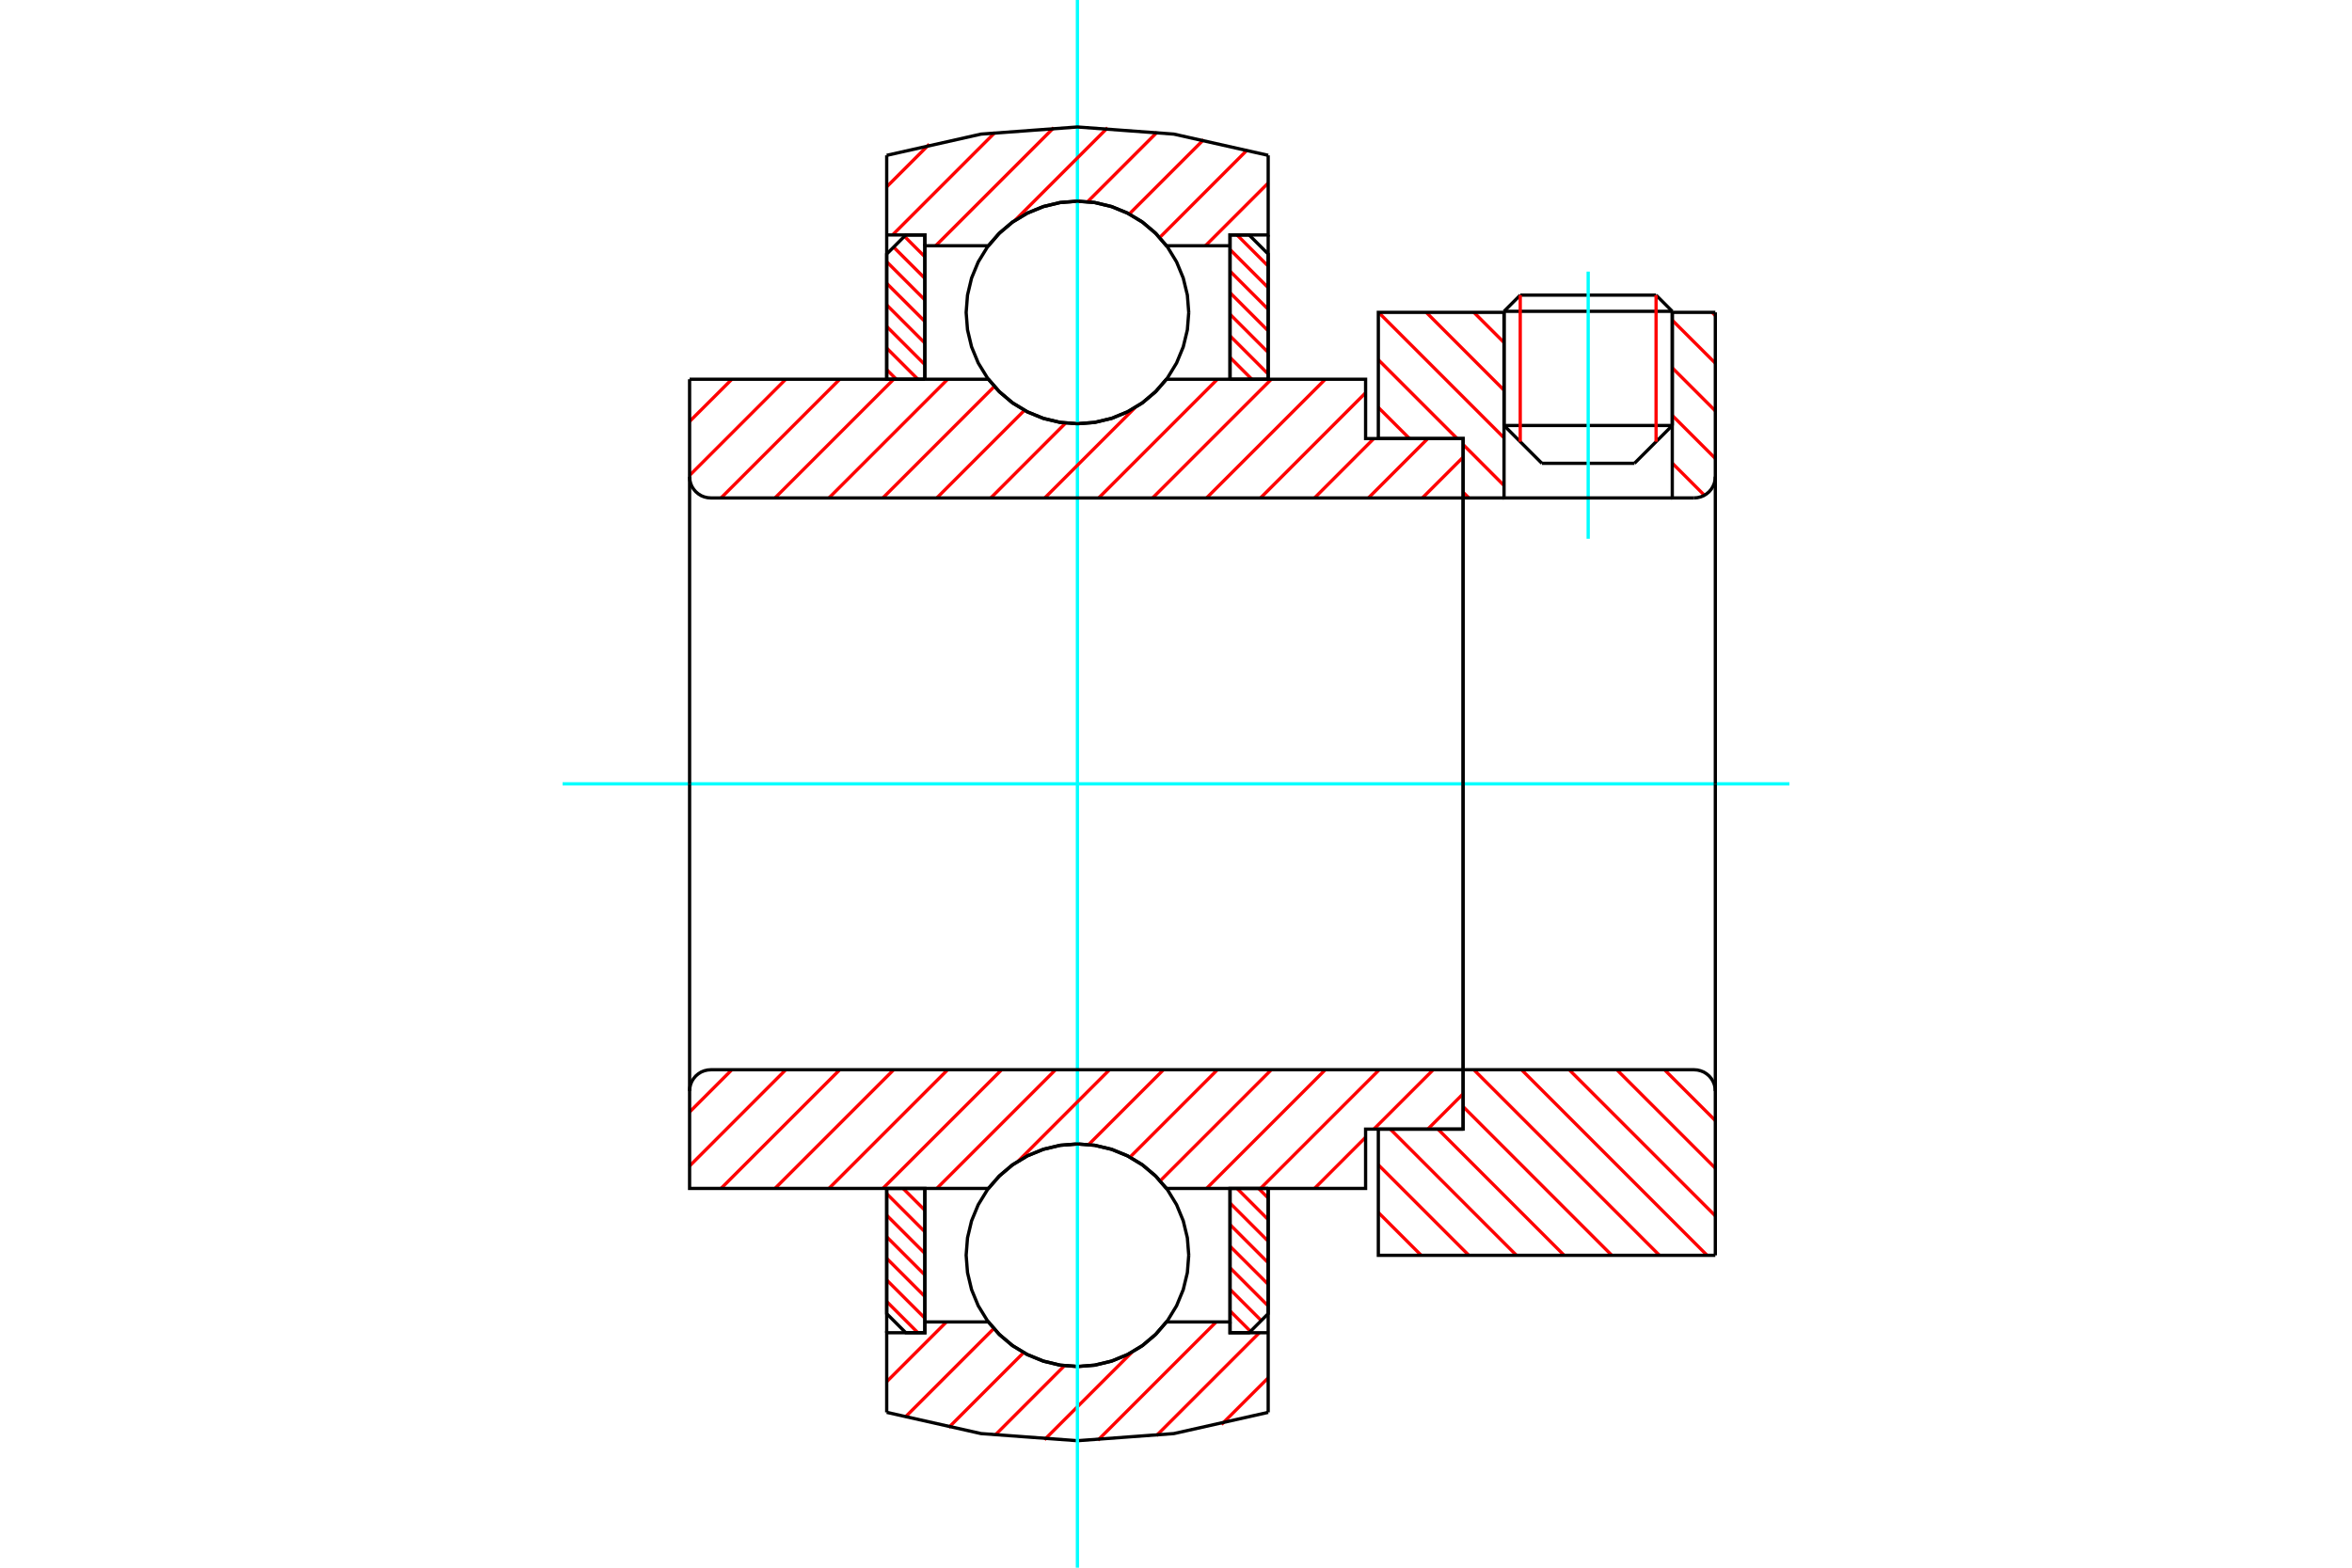 <?xml version="1.0" standalone="no"?>
<!DOCTYPE svg PUBLIC "-//W3C//DTD SVG 1.1//EN"
	"http://www.w3.org/Graphics/SVG/1.1/DTD/svg11.dtd">
<svg xmlns="http://www.w3.org/2000/svg" height="100%" width="100%" viewBox="0 0 36000 24000">
	<rect x="-1800" y="-1200" width="39600" height="26400" style="fill:#FFF"/>
	<g style="fill:none; fill-rule:evenodd" transform="matrix(1 0 0 1 0 0)">
		<g style="fill:none; stroke:#000; stroke-width:50; shape-rendering:geometricPrecision">
			<line x1="25596" y1="4766" x2="23021" y2="4766"/>
			<line x1="23269" y1="4518" x2="25348" y2="4518"/>
			<line x1="23021" y1="6514" x2="25596" y2="6514"/>
			<line x1="25017" y1="7093" x2="23600" y2="7093"/>
			<line x1="23269" y1="4518" x2="23021" y2="4766"/>
			<line x1="25596" y1="4766" x2="25348" y2="4518"/>
			<line x1="25017" y1="7093" x2="25596" y2="6514"/>
			<line x1="23021" y1="6514" x2="23600" y2="7093"/>
			<line x1="23021" y1="4766" x2="23021" y2="6514"/>
			<line x1="25596" y1="6514" x2="25596" y2="4766"/>
		</g>
		<g style="fill:none; stroke:#0FF; stroke-width:50; shape-rendering:geometricPrecision">
			<line x1="24309" y1="8248" x2="24309" y2="4158"/>
		</g>
		<g style="fill:none; stroke:#F00; stroke-width:50; shape-rendering:geometricPrecision">
			<line x1="25348" y1="4518" x2="25348" y2="6762"/>
			<line x1="23269" y1="6762" x2="23269" y2="4518"/>
			<line x1="13572" y1="19926" x2="14049" y2="20403"/>
			<line x1="13572" y1="19596" x2="14156" y2="20180"/>
			<line x1="13572" y1="19265" x2="14156" y2="19849"/>
			<line x1="13572" y1="18935" x2="14156" y2="19519"/>
			<line x1="13572" y1="18605" x2="14156" y2="19189"/>
			<line x1="13572" y1="18274" x2="14156" y2="18858"/>
			<line x1="13822" y1="18194" x2="14156" y2="18528"/>
			<line x1="14152" y1="18194" x2="14156" y2="18198"/>
		</g>
		<g style="fill:none; stroke:#000; stroke-width:50; shape-rendering:geometricPrecision">
			<polyline points="13572,18194 13572,20111 13864,20403 14156,20403 14156,18194 13572,18194"/>
		</g>
		<g style="fill:none; stroke:#0FF; stroke-width:50; shape-rendering:geometricPrecision">
			<line x1="8611" y1="12000" x2="27389" y2="12000"/>
		</g>
		<g style="fill:none; stroke:#F00; stroke-width:50; shape-rendering:geometricPrecision">
			<line x1="13572" y1="5659" x2="13719" y2="5806"/>
			<line x1="13572" y1="5329" x2="14049" y2="5806"/>
			<line x1="13572" y1="4998" x2="14156" y2="5582"/>
			<line x1="13572" y1="4668" x2="14156" y2="5252"/>
			<line x1="13572" y1="4338" x2="14156" y2="4921"/>
			<line x1="13572" y1="4007" x2="14156" y2="4591"/>
			<line x1="13678" y1="3783" x2="14156" y2="4261"/>
			<line x1="13843" y1="3618" x2="14156" y2="3931"/>
			<line x1="14152" y1="3597" x2="14156" y2="3600"/>
		</g>
		<g style="fill:none; stroke:#000; stroke-width:50; shape-rendering:geometricPrecision">
			<polyline points="14156,5806 14156,3597 13864,3597 13572,3889 13572,5806 14156,5806"/>
		</g>
		<g style="fill:none; stroke:#F00; stroke-width:50; shape-rendering:geometricPrecision">
			<line x1="19264" y1="18194" x2="19411" y2="18341"/>
			<line x1="18934" y1="18194" x2="19411" y2="18671"/>
			<line x1="18827" y1="18418" x2="19411" y2="19002"/>
			<line x1="18827" y1="18748" x2="19411" y2="19332"/>
			<line x1="18827" y1="19079" x2="19411" y2="19662"/>
			<line x1="18827" y1="19409" x2="19411" y2="19993"/>
			<line x1="18827" y1="19739" x2="19305" y2="20217"/>
			<line x1="18827" y1="20069" x2="19140" y2="20382"/>
			<line x1="18827" y1="20400" x2="18830" y2="20403"/>
		</g>
		<g style="fill:none; stroke:#000; stroke-width:50; shape-rendering:geometricPrecision">
			<polyline points="19411,18194 19411,20111 19119,20403 18827,20403 18827,18194 19411,18194"/>
		</g>
		<g style="fill:none; stroke:#F00; stroke-width:50; shape-rendering:geometricPrecision">
			<line x1="18934" y1="3597" x2="19411" y2="4074"/>
			<line x1="18827" y1="3820" x2="19411" y2="4404"/>
			<line x1="18827" y1="4151" x2="19411" y2="4735"/>
			<line x1="18827" y1="4481" x2="19411" y2="5065"/>
			<line x1="18827" y1="4811" x2="19411" y2="5395"/>
			<line x1="18827" y1="5142" x2="19411" y2="5726"/>
			<line x1="18827" y1="5472" x2="19161" y2="5806"/>
			<line x1="18827" y1="5802" x2="18830" y2="5806"/>
		</g>
		<g style="fill:none; stroke:#000; stroke-width:50; shape-rendering:geometricPrecision">
			<polyline points="18827,5806 18827,3597 19119,3597 19411,3889 19411,5806 18827,5806"/>
			<polyline points="18195,4784 18174,4517 18111,4257 18009,4010 17870,3782 17696,3579 17493,3405 17265,3266 17018,3164 16758,3101 16491,3080 16225,3101 15965,3164 15718,3266 15490,3405 15287,3579 15113,3782 14973,4010 14871,4257 14809,4517 14788,4784 14809,5050 14871,5310 14973,5557 15113,5785 15287,5988 15490,6162 15718,6302 15965,6404 16225,6466 16491,6487 16758,6466 17018,6404 17265,6302 17493,6162 17696,5988 17870,5785 18009,5557 18111,5310 18174,5050 18195,4784"/>
			<polyline points="18195,19216 18174,18950 18111,18690 18009,18443 17870,18215 17696,18012 17493,17838 17265,17698 17018,17596 16758,17534 16491,17513 16225,17534 15965,17596 15718,17698 15490,17838 15287,18012 15113,18215 14973,18443 14871,18690 14809,18950 14788,19216 14809,19483 14871,19743 14973,19990 15113,20218 15287,20421 15490,20595 15718,20734 15965,20836 16225,20899 16491,20920 16758,20899 17018,20836 17265,20734 17493,20595 17696,20421 17870,20218 18009,19990 18111,19743 18174,19483 18195,19216"/>
		</g>
		<g style="fill:none; stroke:#F00; stroke-width:50; shape-rendering:geometricPrecision">
			<line x1="25477" y1="16377" x2="26255" y2="17155"/>
			<line x1="24748" y1="16377" x2="26255" y2="17884"/>
			<line x1="24018" y1="16377" x2="26255" y2="18614"/>
			<line x1="23289" y1="16377" x2="26129" y2="19218"/>
			<line x1="22559" y1="16377" x2="25400" y2="19218"/>
			<line x1="22395" y1="16942" x2="24670" y2="19218"/>
			<line x1="22009" y1="17286" x2="23941" y2="19218"/>
			<line x1="21280" y1="17286" x2="23211" y2="19218"/>
			<line x1="21097" y1="17833" x2="22482" y2="19218"/>
			<line x1="21097" y1="18562" x2="21753" y2="19218"/>
		</g>
		<g style="fill:none; stroke:#000; stroke-width:50; shape-rendering:geometricPrecision">
			<line x1="26255" y1="12000" x2="26255" y2="19218"/>
			<polyline points="26255,16702 26251,16651 26239,16601 26219,16554 26193,16511 26160,16472 26121,16439 26078,16412 26030,16393 25981,16381 25930,16377 22395,16377 22395,12000"/>
			<polyline points="22395,16377 22395,17286 21097,17286 21097,19218 26255,19218"/>
		</g>
		<g style="fill:none; stroke:#F00; stroke-width:50; shape-rendering:geometricPrecision">
			<line x1="26206" y1="4782" x2="26255" y2="4831"/>
			<line x1="25596" y1="4902" x2="26255" y2="5560"/>
			<line x1="25596" y1="5631" x2="26255" y2="6290"/>
			<line x1="25596" y1="6360" x2="26255" y2="7019"/>
			<line x1="25596" y1="7090" x2="26088" y2="7582"/>
			<line x1="22559" y1="4782" x2="23021" y2="5244"/>
			<line x1="21830" y1="4782" x2="23021" y2="5974"/>
			<line x1="21100" y1="4782" x2="23021" y2="6703"/>
			<line x1="21097" y1="5508" x2="22303" y2="6714"/>
			<line x1="22395" y1="6806" x2="23021" y2="7433"/>
			<line x1="21097" y1="6238" x2="21574" y2="6714"/>
			<line x1="22395" y1="7536" x2="22482" y2="7623"/>
		</g>
		<g style="fill:none; stroke:#000; stroke-width:50; shape-rendering:geometricPrecision">
			<line x1="26255" y1="12000" x2="26255" y2="4782"/>
			<polyline points="25930,7623 25981,7619 26030,7607 26078,7588 26121,7561 26160,7528 26193,7489 26219,7446 26239,7399 26251,7349 26255,7298"/>
			<polyline points="25930,7623 25596,7623 25596,4782"/>
			<polyline points="25596,7623 23021,7623 23021,4782"/>
			<polyline points="23021,7623 22395,7623 22395,12000"/>
			<polyline points="22395,7623 22395,6714 21097,6714 21097,4782 23021,4782"/>
			<line x1="25596" y1="4782" x2="26255" y2="4782"/>
		</g>
		<g style="fill:none; stroke:#F00; stroke-width:50; shape-rendering:geometricPrecision">
			<line x1="19411" y1="21094" x2="18697" y2="21807"/>
			<line x1="19276" y1="20403" x2="17701" y2="21978"/>
			<line x1="18615" y1="20238" x2="16805" y2="22048"/>
			<line x1="17326" y1="20701" x2="15986" y2="22041"/>
			<line x1="16293" y1="20908" x2="15230" y2="21972"/>
			<line x1="15668" y1="20707" x2="14520" y2="21855"/>
			<line x1="15211" y1="20339" x2="13852" y2="21698"/>
			<line x1="14486" y1="20238" x2="13572" y2="21152"/>
		</g>
		<g style="fill:none; stroke:#000; stroke-width:50; shape-rendering:geometricPrecision">
			<polyline points="19411,18194 19411,20403 19411,21622"/>
			<polyline points="13572,21622 15016,21947 16491,22056 17967,21947 19411,21622"/>
			<polyline points="13572,21622 13572,20403 14156,20403 14156,20238 14156,18194"/>
			<polyline points="14156,20238 15128,20238 15302,20436 15504,20605 15729,20740 15973,20839 16229,20900 16491,20920 16754,20900 17010,20839 17253,20740 17479,20605 17681,20436 17854,20238 18827,20238 18827,18194"/>
			<polyline points="18827,20238 18827,20403 19411,20403"/>
			<line x1="13572" y1="20403" x2="13572" y2="18194"/>
		</g>
		<g style="fill:none; stroke:#0FF; stroke-width:50; shape-rendering:geometricPrecision">
			<line x1="16491" y1="24000" x2="16491" y2="0"/>
		</g>
		<g style="fill:none; stroke:#F00; stroke-width:50; shape-rendering:geometricPrecision">
			<line x1="19411" y1="2802" x2="18451" y2="3762"/>
			<line x1="19094" y1="2292" x2="17750" y2="3637"/>
			<line x1="18424" y1="2137" x2="17285" y2="3276"/>
			<line x1="17712" y1="2023" x2="16647" y2="3088"/>
			<line x1="16953" y1="1956" x2="15534" y2="3375"/>
			<line x1="16129" y1="1955" x2="14322" y2="3762"/>
			<line x1="15230" y1="2028" x2="13661" y2="3597"/>
			<line x1="14224" y1="2208" x2="13572" y2="2860"/>
		</g>
		<g style="fill:none; stroke:#000; stroke-width:50; shape-rendering:geometricPrecision">
			<polyline points="13572,5806 13572,3597 13572,2378"/>
			<polyline points="19411,2378 17967,2053 16491,1944 15016,2053 13572,2378"/>
			<polyline points="19411,2378 19411,3597 18827,3597 18827,3762 18827,5806"/>
			<polyline points="18827,3762 17854,3762 17681,3564 17479,3395 17253,3260 17010,3161 16754,3100 16491,3080 16229,3100 15973,3161 15729,3260 15504,3395 15302,3564 15128,3762 14156,3762 14156,5806"/>
			<polyline points="14156,3762 14156,3597 13572,3597"/>
			<line x1="19411" y1="3597" x2="19411" y2="5806"/>
		</g>
		<g style="fill:none; stroke:#F00; stroke-width:50; shape-rendering:geometricPrecision">
			<line x1="22395" y1="16745" x2="21854" y2="17286"/>
			<line x1="21937" y1="16377" x2="21028" y2="17286"/>
			<line x1="20902" y1="17411" x2="20120" y2="18194"/>
			<line x1="21111" y1="16377" x2="19294" y2="18194"/>
			<line x1="20285" y1="16377" x2="18468" y2="18194"/>
			<line x1="19459" y1="16377" x2="17758" y2="18078"/>
			<line x1="18634" y1="16377" x2="17296" y2="17715"/>
			<line x1="17808" y1="16377" x2="16663" y2="17522"/>
			<line x1="16982" y1="16377" x2="15584" y2="17776"/>
			<line x1="16156" y1="16377" x2="14339" y2="18194"/>
			<line x1="15331" y1="16377" x2="13513" y2="18194"/>
			<line x1="14505" y1="16377" x2="12688" y2="18194"/>
			<line x1="13679" y1="16377" x2="11862" y2="18194"/>
			<line x1="12853" y1="16377" x2="11036" y2="18194"/>
			<line x1="12027" y1="16377" x2="10555" y2="17850"/>
			<line x1="11202" y1="16377" x2="10555" y2="17024"/>
		</g>
		<g style="fill:none; stroke:#000; stroke-width:50; shape-rendering:geometricPrecision">
			<line x1="22395" y1="12000" x2="22395" y2="17286"/>
			<polyline points="22395,16377 10880,16377 10829,16381 10779,16393 10732,16412 10689,16439 10650,16472 10617,16511 10590,16554 10571,16601 10559,16651 10555,16702 10555,18194 11139,18194 15128,18194"/>
			<polyline points="17854,18194 17681,17997 17479,17828 17253,17693 17010,17594 16754,17533 16491,17513 16229,17533 15973,17594 15729,17693 15504,17828 15302,17997 15128,18194"/>
			<polyline points="17854,18194 20902,18194 20902,17286 22395,17286"/>
			<line x1="10555" y1="12000" x2="10555" y2="16702"/>
		</g>
		<g style="fill:none; stroke:#F00; stroke-width:50; shape-rendering:geometricPrecision">
			<line x1="22395" y1="6999" x2="21771" y2="7623"/>
			<line x1="21854" y1="6714" x2="20945" y2="7623"/>
			<line x1="21028" y1="6714" x2="20120" y2="7623"/>
			<line x1="20902" y1="6014" x2="19294" y2="7623"/>
			<line x1="20285" y1="5806" x2="18468" y2="7623"/>
			<line x1="19459" y1="5806" x2="17642" y2="7623"/>
			<line x1="18634" y1="5806" x2="16817" y2="7623"/>
			<line x1="17374" y1="6240" x2="15991" y2="7623"/>
			<line x1="16310" y1="6477" x2="15165" y2="7623"/>
			<line x1="15681" y1="6281" x2="14339" y2="7623"/>
			<line x1="15220" y1="5916" x2="13513" y2="7623"/>
			<line x1="14505" y1="5806" x2="12688" y2="7623"/>
			<line x1="13679" y1="5806" x2="11862" y2="7623"/>
			<line x1="12853" y1="5806" x2="11036" y2="7623"/>
			<line x1="12027" y1="5806" x2="10555" y2="7278"/>
			<line x1="11202" y1="5806" x2="10555" y2="6452"/>
		</g>
		<g style="fill:none; stroke:#000; stroke-width:50; shape-rendering:geometricPrecision">
			<line x1="10555" y1="12000" x2="10555" y2="5806"/>
			<polyline points="10555,7298 10559,7349 10571,7399 10590,7446 10617,7489 10650,7528 10689,7561 10732,7588 10779,7607 10829,7619 10880,7623 22395,7623 22395,6714 20902,6714 20902,5806 17854,5806"/>
			<polyline points="15128,5806 15302,6003 15504,6172 15729,6307 15973,6406 16229,6467 16491,6487 16754,6467 17010,6406 17253,6307 17479,6172 17681,6003 17854,5806"/>
			<polyline points="15128,5806 11139,5806 10555,5806"/>
			<line x1="22395" y1="12000" x2="22395" y2="7623"/>
		</g>
	</g>
</svg>
